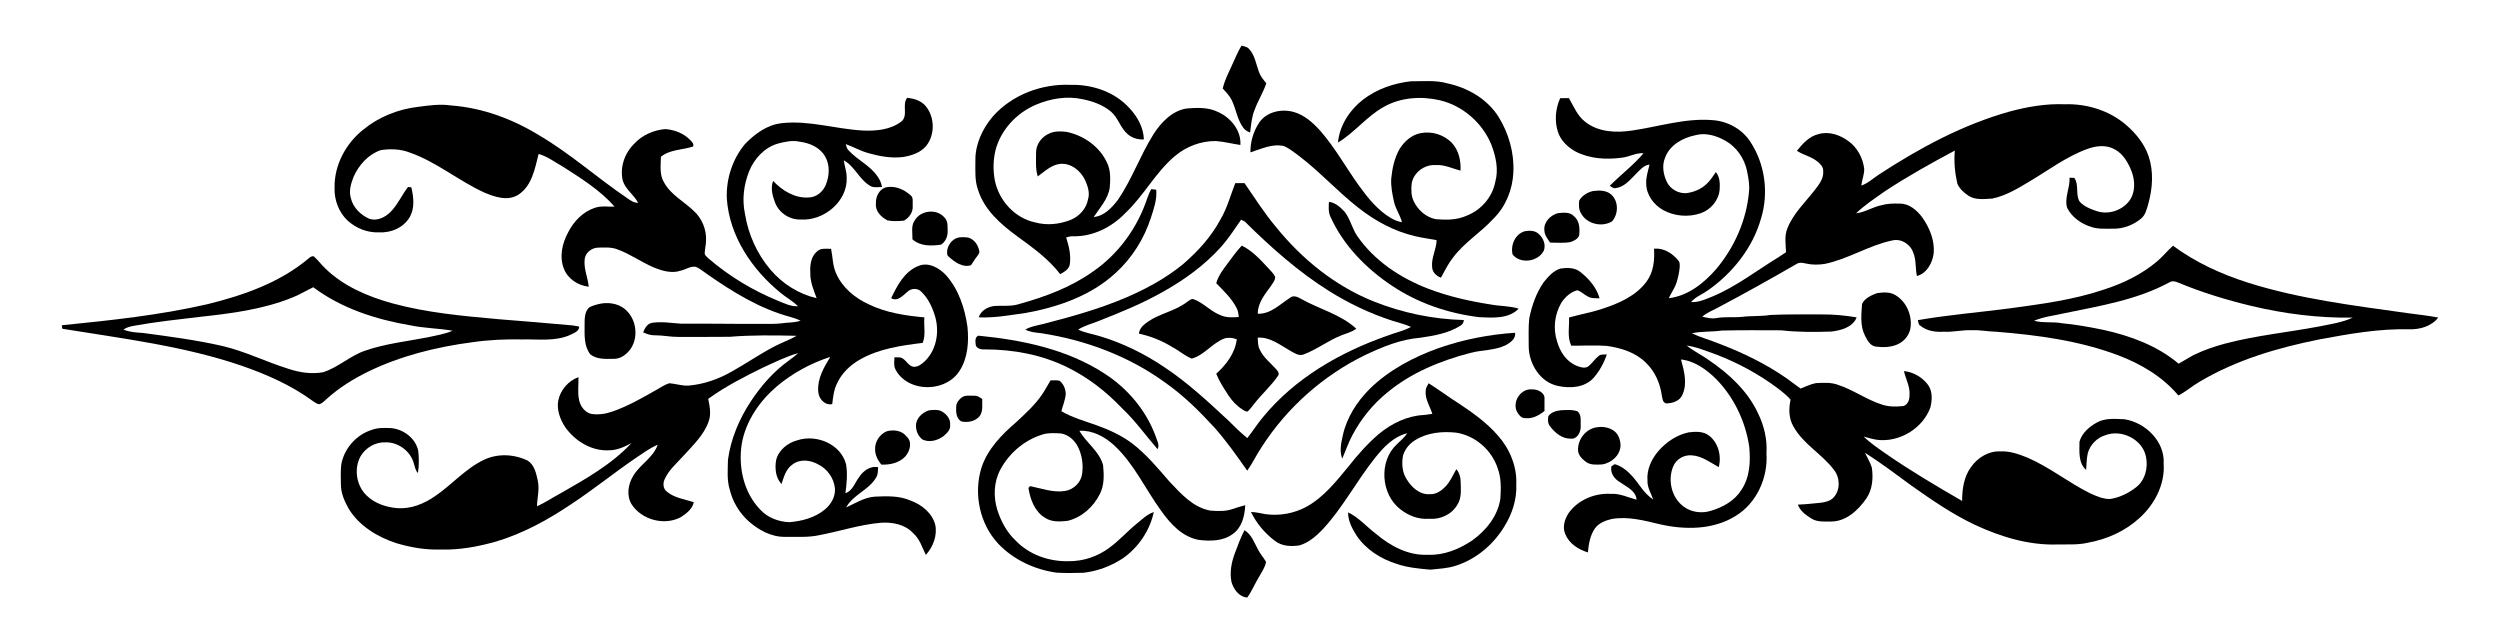 <?xml version="1.0" encoding="utf-8"?>
<!DOCTYPE svg PUBLIC "-//W3C//DTD SVG 1.1//EN" "http://www.w3.org/Graphics/SVG/1.1/DTD/svg11.dtd">
<svg version="1.1" id="Layer_1" xmlns="http://www.w3.org/2000/svg" xmlns:xlink="http://www.w3.org/1999/xlink" x="0px" y="0px"
	 viewBox="-41.732 470 2615.732 672.928" enable-background="new -41.732 470 2615.732 672.928" xml:space="preserve">
<g>
	<path d="M1247.477,537.765c3.185-6.721,5.911-13.671,9.77-20.027c2.793,0.81,6.032,1.12,7.989,3.576
		c6.113,6.586,7.233,15.884,10.256,23.994c1.606,4.507,4.723,8.218,7.719,11.862
		c-3.239,9.555-8.745,18.137-12.186,27.611c-3.225,7.571-3.671,15.857-4.791,23.9
		c-2.631-1.12-5.303-2.375-6.95-4.804c-6.626-8.65-7.679-19.973-12.496-29.527
		c-2.321-4.44-5.83-8.084-9.177-11.741C1239.61,553.851,1243.833,545.889,1247.477,537.765z"/>
	<path d="M1384.208,574.364c14.426-11.12,32.226-17.287,50.202-19.311c12.78,0.095,25.856-1.39,38.312,2.173
		c21.201,4.548,41.605,16.302,53.386,34.898c10.755,17.26,16.572,37.773,15.587,58.15
		c-0.823,17.975-7.895,35.789-20.823,48.487c-13.144,14.386-30.242,24.736-42.077,40.391
		c-5.209,6.532-8.853,14.089-12.874,21.363c-4.899-1.619-9.109-5.897-9.244-11.268
		c-0.972-9.689,4.575-18.421,4.683-28.002c-7.625-1.484-15.344-2.375-22.874-4.224
		c-21.619-5.061-41.51-15.924-58.878-29.581c-21.403-16.68-39.675-36.963-61.186-53.521
		c-5.303-3.967-10.499-8.245-16.558-11.012c-12.294-2.982-23.859,2.942-35.276,6.491
		c-0.175-11.052,3.185-22.213,9.352-31.389c7.854-11.255,23.4-14.399,36.059-10.823
		c11.309,3.198,20.256,11.417,27.921,19.959c15.29,17.57,26.585,38.069,40.107,56.935
		c9.393,13.009,19.743,25.991,33.791,34.223c3.455,2.146,7.355,3.36,11.309,4.251
		c-1.835-7.544-6.747-13.927-8.353-21.552c-1.714-7.908-3.387-15.978-2.874-24.116
		c1.066-10.715,3.333-21.565,8.745-31.012c4.885-7.881,12.456-14.669,21.767-16.518
		c12.038-2.456,25.276,1.646,33.535,10.823c6.788,7.679,8.974,18.38,8.461,28.393
		c-8.677-2.281-17.058-6.599-26.288-5.83c-11.66-0.769-23.211,8.056-24.912,19.73
		c-0.513,6.073-0.513,12.51,2.24,18.124c4.318,9.177,12.888,16.747,22.995,18.718
		c10.918,0.999,22.361,0.972,32.523-3.698c14.939-5.789,26.693-19.325,29.756-35.141
		c3.671-12.901,0.675-26.518-3.914-38.771c-9.325-22.982-29.864-41.079-54.061-46.787
		c-19.433-4.507-40.93-3.05-58.528,6.856c-17.921,9.919-30.607,26.895-48.056,37.408
		C1359.796,601.381,1370.309,585.227,1384.208,574.364z"/>
	<path d="M996.983,591.934c20.067-22.793,51.267-34.453,81.334-33.157c22.577-0.58,46.274,7.247,61.645,24.331
		c8.367,8.826,14.79,20.391,15.141,32.766c-6.046,0.364-12.146-1.417-16.801-5.344
		c-7.841-6.518-10.027-17.462-17.894-23.967c-8.461-6.963-19.122-10.742-29.77-12.807
		c-16.207-3.563-33.265-0.621-48.393,5.776c-20.391,8.65-37.125,26.518-42.536,48.218
		c-2.429,10.405-2.497,21.39-0.378,31.862c4.453,20.607,20.971,38.636,41.861,43.063
		c12.321,3.428,25.613,2.078,37.395-2.645c8.934-3.711,16.315-11.673,18.029-21.376
		c2.146-6.694-0.189-13.738-2.888-19.905c-4.548-9.919-14.763-18.353-26.153-17.274
		c-9.366,0.985-16.262,7.881-23.535,13.117c-2.497-8.002-1.741-16.464-1.741-24.709
		c-0.189-8.664,5.749-16.666,13.536-20.081c5.614-2.793,12.105-2.524,18.178-1.849
		c18.07,3.671,34.925,15.452,42.631,32.483c3.846,8.016,3.441,17.193,2.74,25.829
		c-1.727,12.037-10.391,21.039-16.788,30.809c11.174-1.093,19.217-9.919,25.587-18.326
		c14.575-21.471,23.144-46.315,36.936-68.244c8.03-12.496,19.392-24.574,34.749-27.017
		c10.958-0.823,22.604-1.39,32.739,3.644c13.306,5.87,24.547,19.433,23.454,34.561
		c-8.583-1.282-17.004-3.468-25.681-4.13c-15.762-0.148-31.295,5.83-43.238,16.073
		c-20.054,17.085-32.253,41.254-51.389,59.216c-14.143,14.818-34.115,24.925-54.884,24.331
		c-2.456-0.068-4.791,0.634-7.125,1.188c2.996,9.284,5.371,19.068,3.738,28.866
		c-1.309,4.777-5.816,7.49-9.973,9.541c-12.361-16.059-28.933-27.908-45.168-39.702
		c-16.963-12.429-34.007-27.287-40.62-47.961c-3.738-9.932-2.874-20.674-2.915-31.066
		C978.522,621.043,986.146,604.714,996.983,591.934z"/>
	<path d="M907.336,572.393c7.328,0.594,14.939,2.996,19.743,8.893c9.231,11.565,9.554,29.325,0.499,41.092
		c-6.046,7.463-15.708,10.54-24.858,11.943c-12.105,1.431-24.305-0.81-35.924-4.116
		c-8.218-2.281-15.668-6.518-23.643-9.447c0.742,2.254,1.093,4.818,2.955,6.518
		c9.258,10.243,22.874,15.938,30.553,27.705c2.308,3.158,3.765,6.829,4.413,10.675
		c-3.495,0.067-7.058,0.567-10.486-0.229c-12.685-5.951-17.328-21.052-29.46-27.678
		c0.715,5.992,3.077,11.727,2.996,17.827c1.282,25.006-23.886,45.694-47.948,44.088
		c-11.525,0.499-22.739-6.829-26.922-17.57c-2.712-7.139-5.02-15.384-2.078-22.806
		c9.514,10.162,22.807,18.299,37.179,17.341c8.03-0.148,15.168-6.046,17.975-13.4
		c3.779-9.217,4.467-20.472-0.648-29.311c-5.277-9.608-16.248-14.345-26.693-15.654
		c-7.584-1.714-15.357,0-22.712,1.943c-14.116,4.021-24.993,15.87-30.296,29.244
		c-5.465,13.832-7.422,29.244-4.332,43.872c3.374,21.592,12.604,42.28,26.815,58.906
		c12.442,14.683,29.473,25.411,48.258,29.783c-3.158-8.556-6.896-17.206-6.626-26.518
		c-0.486-7.908,0.54-16.896,6.936-22.361c3.914-3.941,9.797-2.686,14.777-2.793
		c1.808,8.434,1.565,17.355,5.128,25.357c6.356,14.898,19.514,25.924,34.007,32.577
		c18.205,8.934,38.515,11.97,58.501,13.792c-0.837,8.866,1.633,18.205-1.768,26.693
		c-22.429,2.712-45.559,6.005-65.505,17.328c-10.27,5.789-19.244,14.345-24.169,25.182
		c-3.36,6.694-4.116,14.251-4.98,21.578c-8.137,1.592-14.426-6.046-14.669-13.589
		c-0.972-13.185,6.059-24.979,12.591-35.843c-20.472,6.64-39.729,17.139-56.18,31.052
		c-17.962,15.438-32.24,36.207-36.396,59.837c-3.846,24.156,1.957,50.917,19.271,68.851
		c7.746,8.488,19.096,12.726,30.404,13.198c13.239-1.079,26.855-4.642,37.26-13.279
		c6.464-5.357,11.241-13.481,10.526-22.091c-0.999-10.54-7.773-20.202-17.22-24.952
		c-8.232-4.737-19.352-6.208-27.246,0.013c-6.856,4.642-8.893,13.036-11.43,20.378
		c-6.167-6.572-7.044-16.275-5.681-24.79c2.537-10.688,12.037-18.313,22.348-21.012
		c19.892-6.518,45.478,3.954,50.903,25.195c1.673,9.986,0.661,20.242-0.715,30.215
		c7.692-2.578,9.905-11.079,14.413-16.936c4.291-6.518,11.579-11.889,19.77-10.31
		c-0.162,3.792,0.081,7.895-2.227,11.16c-7.706,12.942-23.927,17.625-31.187,30.998
		c9.595-4.399,18.812-10.378,29.608-11.295c12.712-0.567,25.964-1.174,37.894,4.103
		c11.606,4.251,22.523,12.996,25.775,25.384c2.267,11.282-2.281,23.09-9.865,31.457
		c-3.9-7.827-6.37-16.747-13.212-22.685c-8.461-9.325-21.862-11.795-33.899-10.958
		c-21.713,1.876-42.509,8.799-63.818,12.861c-11.835,2.726-24.048,1.714-36.072,1.876
		c-14.44,0.364-27.867-7.018-38.407-16.343c-9.824-8.826-16.882-20.661-19.892-33.522
		c-2.955-9.959-1.916-20.472-1.741-30.701c2.928-22.037,11.889-42.955,24.062-61.429
		c10.648-16.032,23.535-30.849,39.217-42.131c3.495-2.605,6.99-5.196,10.256-8.084
		c-13.023,3.576-25.074,9.811-37.341,15.317c-19.568,9.662-39.136,19.662-56.841,32.496
		c1.484,7.679,3.266,15.803,0.526,23.454c-5.007,14.453-16.477,25.101-26.477,36.18
		c-6.99,7.8-15.438,14.79-19.689,24.615c-1.889,3.994-1.66,9.298,1.822,12.388
		c7.962,7.058,18.96,8.299,28.717,11.471c-1.377,7.112-7.679,11.835-13.373,15.587
		c-17.314,9.419-41.457,2.942-51.929-13.724c-5.277-9.082-3.387-20.931,2.024-29.527
		c7.071-11.93,20.971-18.907,25.506-32.455c-8.448,3.63-15.857,9.177-23.481,14.251
		c-22.604,15.506-43.953,32.779-66.854,47.853c-24.318,16.383-50.35,30.715-78.554,39.149
		c-18.771,5.304-38.245,9.042-57.826,8.394c-16.019,0.58-32.051-2.159-47.327-6.829
		c-19.365-6.437-38.029-17.746-49.014-35.384c-4.494-7.894-8.448-16.612-8.407-25.87
		c-0.162-6.747-0.324-13.522,0.283-20.256c2.726-16.923,15.614-31.713,31.983-36.801
		c6.343-2.456,13.266-2.132,19.932-1.903c13.198,1.039,26.032,10.594,28.744,23.927
		c0.85,7.638,0.837,15.452-0.351,23.063c-2.807-2.753-3.131-6.747-4.345-10.27
		c-3.576-12.712-16.329-22.145-29.541-21.794c-10.634-0.499-20.944,5.641-26.221,14.75
		c-7.085,13.077-4.264,30.62,6.451,40.903c8.475,8.272,20.35,12.226,31.956,13.185
		c14.224,1.107,28.029-4.494,39.527-12.483c17.638-11.889,31.74-28.798,51.173-38.042
		c14.332-6.896,31.673-6.1,45.843,0.823c6.923,4.332,8.866,13.063,10.472,20.512
		c2.132,9.069-0.486,18.191-0.756,27.287c8.434-3.792,16.113-9.028,24.25-13.373
		c26.437-15.101,53.656-30.31,74.627-52.792c-7.328,3.967-15.29,7.665-23.805,7.544
		c-18.083,0.904-35.127-9.649-45.411-24.035c-5.385-8.124-9.123-18.056-7.409-27.908
		c2.213-11.066,10.513-20.782,21.147-24.574c0.283,8.097-1.12,16.356,0.769,24.331
		c1.417,6.316,5.911,12.307,12.348,14.062c7.503,1.255,15.222,0.108,22.361-2.402
		c16.235-5.614,31.214-14.237,46.099-22.698c4.399-2.402,8.556-5.425,13.387-6.936
		c6.842,0.445,13.481,2.969,20.418,2.443c15.978-1.349,31.457-6.855,45.303-14.831
		c14.939-8.313,29.001-18.124,44.169-26.018c7.665-4.089,15.938-6.896,23.481-11.228
		c-23.387-0.54-46.868-0.864-70.201,1.053c-17.881,0.243-35.775,0.054-53.67,0.108
		c-8.137,0.121-16.14-1.754-24.277-1.673c-4.372,0.095-8.569-1.242-12.469-3.117
		c1.754-4.305,4.143-9.001,9.204-9.946c10.054-1.552,20.202,0.243,30.242,0.877
		c27.462-0.189,54.898,0.364,82.36,0.229c7.598-0.095,15.222,0.351,22.793-0.553
		c6.707-1.066,13.643-0.486,20.121-2.807c-3.293-1.484-6.639-2.807-10.121-3.725
		c-32.212-8.542-60.957-26.288-88.014-45.235c-3.805-2.524-7.274-5.735-11.565-7.409
		c-5.614-0.823-10.526,2.874-15.816,4.075c-9.393,3.198-19.365,0.121-28.178-3.414
		c-13.009-5.614-24.642-14.062-37.988-18.907c-6.37-2.483-13.333-1.957-20.013-1.808
		c-6.936,0.027-14.008,5.627-14.278,12.807c-0.918,9.635,3.441,18.623,4.305,28.097
		c-10.985-1.255-21.673-8.002-25.856-18.502c-5.155-12.577-1.957-26.977,4.372-38.501
		c5.762-11.403,15.398-21.363,27.678-25.492c6.721-2.429,13.927-1.039,20.877-1.309
		c-15.276-17.301-35.127-29.675-54.398-42.023c-8.245-4.561-15.897-10.567-25.101-13.09
		c-3.9,15.155-6.774,32.887-20.755,42.347c-11.039,7.395-24.669,2.82-35.802-1.849
		c-27.017-12.226-50.093-32.118-78.271-41.969c-9.622-3.738-20.297-4.089-30.391-2.524
		c-12.996,4.44-22.915,15.56-28.366,27.894c-2.807,7.085-5.182,15.06-2.807,22.618
		c2.416,9.716,10.27,17.368,19.244,21.322c8.03,2.753,16.437-1.498,22.118-7.085
		c7.598-7.652,11.862-17.759,18.394-26.221c1.147,0.135,2.308,0.27,3.468,0.405
		c2.308,9.973,3.725,21.147-1.349,30.526c-6.248,11.417-19.716,17.328-32.401,16.531
		c-12.118,0.634-24.075-4.237-32.995-12.307c-9.258-8.785-14.048-21.673-13.589-34.345
		c-0.432-23.616,11.768-46.409,30.121-60.876c16.342-13.347,36.706-21.457,57.624-23.792
		c11.363-1.552,22.928-3.104,34.385-1.403c32.766,2.456,64.331,14.224,92.198,31.376
		c32.617,19.19,60.849,44.682,92.157,65.788c3.306,2.362,6.856,4.764,11.106,4.656
		c-4.332-8.421-13.117-13.819-16.019-23.063c-3.333-13.9,1.889-28.906,12.024-38.758
		c8.299-9.109,20.337-14.291,32.496-15.303c9.473,0.715,19.082,4.332,25.789,11.255
		c1.822,1.943,4.521,4.021,3.212,7.017c-11.174,3.657-24.075,2.942-33.63,10.688
		c-0.148,8.907-1.7,18.677,3.198,26.693c7.044,13.117,20.85,20,31.214,29.999
		c8.542,7.814,13.4,19.5,12.78,31.066c0.041,4.224-1.147,8.313-1.363,12.496
		c-0.418,2.712,2.227,4.318,3.833,6.046c21.727,18.771,46.693,33.724,73.251,44.587
		c6.559,2.591,13.131,6.019,20.418,5.452c-5.385-5.425-12.2-9.028-18.043-13.873
		c-29.999-24.413-53.845-59.648-56.355-99.094c-0.742-20.175,5.884-40.714,18.731-56.328
		c10.337-10.877,23.427-20.526,38.758-22.172c28.596-3.212,56.436,6.14,84.789,7.679
		c13.805,0.648,28.744-0.715,40.148-9.258C908.982,591.205,901.722,579.802,907.336,572.393z"/>
	<path d="M1590.655,572.744c3.036-0.013,6.073-0.054,9.123-0.108c5.142,8.637,8.826,18.637,17.166,24.858
		c13.549,10.783,32.051,11.579,48.501,9.15c28.218-4.035,56.058-13.373,84.897-10.931
		c15.681,1.12,30.93,9.487,39.446,22.847c15.276,23.265,19.217,53.454,11.052,79.985
		c-8.718,30.877-29.864,57.34-55.977,75.518c-5.695,4.062-12.618,6.464-17.193,11.957
		c7.989,0.54,15.33-3.036,22.564-5.897c24.966-10.513,46.436-27.341,69.432-41.362
		c2.47-1.552,4.872-3.239,7.314-4.858c-0.297-8.326-1.876-17.071,1.431-25.02
		c6.127-15.452,18.488-27.017,28.515-39.891c4.467-5.816,9.757-12.267,8.92-20.121
		c0.283-4.224-3.023-7.355-5.978-9.824c-6.329-5.263-14.723-6.774-21.497-11.255
		c5.911-7.422,12.766-15.047,22.361-17.409c10.931-3.32,22.699,0.715,31.565,7.301
		c9.258,6.626,14.979,17.436,16.464,28.623c0.324,6.127-2.402,11.862-3.05,17.894
		c6.923-2.335,12.267-7.503,18.272-11.444c42.469-27.773,87.772-52.253,136.853-66.031
		c18.839-5.074,38.272-8.407,57.84-7.625c23.036-0.729,46.625,6.518,64.196,21.673
		c10.148,8.812,19.055,19.635,23.414,32.523c5.479,16.019,4.237,33.508-0.162,49.621
		c-1.66,5.668-2.956,12.091-7.841,15.951c-8.219,6.788-18.92,10.742-29.608,10.418
		c-7.261-0.095-14.737,0.621-21.754-1.673c-10.648-3.104-20.621-10.027-25.775-20.027
		c-3.185-10.661,3.077-20.944,2.483-31.632c1.242,0.027,3.725,0.108,4.979,0.135
		c5.209,7.422,0.958,17.193,5.52,24.804c4.575,5.101,11.241,7.787,17.638,9.892
		c11.795,4.183,26.059-0.203,33.819-9.946c7.206-8.92,6.774-21.7,2.834-31.916
		c-3.563-8.799-8.664-17.867-17.314-22.523c-8.799-5.128-19.541-3.994-28.731-0.58
		c-22.186,7.976-41.065,22.51-61.213,34.372c-12.011,7.287-24.453,14.656-38.339,17.584
		c-8.38,0.405-17.8,1.903-25.168-3.131c-4.683-3.144-9.15-7.166-11.417-12.415
		c-2.578-11.363-3.711-23.063-2.658-34.696c-24.844,13.293-49.5,27.017-73.049,42.523
		c-10.337,7.368-21.106,14.291-30.256,23.144c9.433-1.134,17.53-6.707,26.801-8.542
		c6.167-1.741,12.604-1.781,18.96-1.606c10.067-0.121,18.313,7.26,23.873,14.979
		c7.395,10.661,12.685,23.63,11.592,36.801c-1.201,10.135-7.125,21.133-17.57,23.994
		c-1.835-8.137-0.513-16.828-3.914-24.669c-2.901-8.718-12.645-14.75-21.74-12.591
		c-24.628,5.074-46.153,19.541-70.808,24.574c-6.464,1.012-13.144,1.08-19.527-0.391
		c-3.266-0.675-6.923-1.552-9.919,0.445c-27.543,15.897-55.303,31.43-83.426,46.247
		c-5.196,2.793-10.877,4.899-15.249,8.974c4.845,0.958,9.784,2.375,14.777,1.403
		c9.001-1.646,18.191-0.364,27.26-1.309c9.716-1.214,19.568-0.351,29.27-1.97
		c18.097-0.85,36.234-0.499,54.344-0.553c12.024-0.067,24.035,1.066,35.883,3.104
		c-4.184,10.513-16.585,13.657-26.733,14.858c-17.436,0.526-34.966,0.661-52.307-1.336
		c-20.715-0.027-41.443-0.297-62.144,0.27c-10.391,1.525-20.998,0.553-31.295,2.874
		c9.487,4.467,19.662,7.152,29.338,11.133c24.426,9.379,48.177,20.863,69.675,35.843
		c4.939,3.563,9.77,7.301,14.777,10.809c5.331-1.997,10.486-4.723,16.167-5.681
		c7.463-0.378,15.249-0.931,22.442,1.619c16.343,5.169,30.35,15.789,46.72,20.89
		c7.072,2.402,14.723,2.213,22.091,1.498c4.723-1.255,6.707-6.707,6.545-11.174
		c0.85-8.947-3.887-16.923-5.803-25.398c9.393,0.864,18.272,5.884,24.224,13.158
		c5.816,6.747,5.493,16.558,3.468,24.709c-7.949,22.253-32.644,37.017-56.004,33.994
		c-4.696-0.742-9.23-2.105-13.792-3.347c7.071,6.95,15.384,12.415,23.454,18.11
		c25.64,17.746,52.523,33.643,79.526,49.23c-0.054-12.388,1.862-25.479,9.446-35.667
		c6.882-9.743,18.34-16.774,30.539-16.167c10-0.58,19.595,2.996,28.744,6.667
		c23.063,10.054,42.806,26.113,65.302,37.233c6.504,2.915,13.346,5.992,20.62,5.911
		c9.744-1.39,18.907-5.857,26.707-11.781c9.973-7.179,13.508-20.917,10.985-32.523
		c-3.657-18.124-25.425-28.906-42.361-22.51c-8.92,2.686-16.275,10.148-18.582,19.203
		c-1.161,5.654-1.228,11.444-1.687,17.179c-8.38-7.328-6.936-19.514-6.936-29.5
		c2.402-8.893,10.067-15.546,17.881-19.905c8.745-5.128,19.244-3.981,28.947-3.63
		c22.064,3.293,42.658,23.198,41.254,46.504c1.471,21.592-9.419,42.469-25.141,56.719
		c-15.006,13.859-34.372,22.483-54.385,26.032c-10.04,2.321-20.391,1.633-30.593,1.754
		c-30.431,1.255-60.35-7.895-87.677-20.661c-23.454-11.12-44.911-25.897-66.045-40.863
		c-16.019-11.781-31.942-23.724-48.703-34.453c2.456,5.196,5.533,10.162,7.233,15.695
		c1.552,10.985,0.648,22.712-5.749,32.132c-8.583,12.51-21.686,24.642-37.853,24.183
		c-6.532-0.027-13.603,0.594-19.392-3.009c-5.87-3.603-12.051-7.962-14.48-14.696
		c8.057-0.243,16.046-1.214,24.075-1.957c4.952-0.607,10.229-1.889,13.643-5.83
		c6.896-7.827,6.518-20.485,0.135-28.501c-12.456-16.666-32.172-26.936-42.415-45.411
		c-4.993-8.461-5.114-18.758-2.996-28.097c-6.059-6.923-13.724-12.118-21.147-17.449
		c-20.094-13.913-42.158-24.912-65.248-32.901c-7.301-2.604-14.655-5.29-22.361-6.329
		c7.247,5.924,15.816,9.919,23.4,15.384c21.039,14.318,40.633,32.388,51.429,55.856
		c6.262,12.901,9.649,27.246,8.677,41.632c1.754,25.492-10.324,52.347-32.577,65.653
		c-23.495,14.548-53.089,14.48-79.243,8.448c-16.302-3.941-33.117-8.354-49.972-5.479
		c-6.505,1.512-13.265,4.103-17.462,9.568c-5.304,7.368-6.707,16.626-7.584,25.438
		c-9.797-3.023-19.595-9.163-23.589-19.014c-3.333-7.328-0.742-15.87,3.509-22.24
		c9.865-13.832,27.435-21.012,44.169-20.027c9.419-0.594,17.962,3.846,26.855,6.113
		c-0.634-9.312-10.378-13.333-17.017-18.11c-6.019-3.387-10.836-9.608-9.311-16.869
		c0.877-0.553,2.631-1.66,3.509-2.213c12.118,3.603,19.973,14.035,27.084,23.778
		c3.576,5.155,7.976,9.703,13.131,13.293c-2.24-6.559-6.316-12.753-5.992-19.932
		c-0.958-11.457,4.197-22.564,11.592-31.052c8.245-9.366,19.23-16.788,31.565-19.365
		c6.977-0.796,14.858-1.269,20.863,3.117c10.067,7.328,13.657,21.552,10.526,33.279
		c-8.88-4.926-17.463-11.579-27.962-12.321c-8.138-0.85-16.545,3.886-19.635,11.525
		c-6.1,14.44-1.727,33.103,11.268,42.347c8.124,5.924,19.055,7.098,28.502,4.035
		c12.483-3.711,24.709-10.607,31.686-21.97c8.812-13.212,9.541-29.81,8.043-45.141
		c-3.927-26.315-15.951-51.578-34.601-70.633c-10.027-9.878-22.415-18.92-36.774-20.485
		c3.198,11.889,6.95,25.209,1.444,37.003c-2.712,6.397-10.013,8.718-16.396,9.001
		c-4.21-0.27-4.48-5.155-5.115-8.313c-1.754-12.739-7.166-25.263-16.585-34.196
		c-10.796-10.904-26.14-15.587-40.957-17.692c-12.361-0.904-24.763-0.121-37.138-0.216
		c-4.548-9.136-1.93-19.689-2.389-29.473c11.552-3.333,23.454-5.29,34.858-9.163
		c17.287-5.627,35.127-13.387,46.247-28.447c7.314-9.865,8.583-22.537,7.786-34.426
		c10.162-0.972,19.541,4.926,25.64,12.645c1.7,1.943,1.255,4.642,1.228,7.017
		c-0.486,5.357-1.646,10.661-3.266,15.789c-1.889,5.857-5.6,10.836-8.137,16.396
		c20.134-2.429,36.99-15.857,49.837-30.796c19.055-22.712,31.565-51.187,34.115-80.808
		c0.796-7.287-0.715-14.588-2.105-21.7c-2.767-13.05-10.985-25.033-22.726-31.551
		c-9.325-5.209-20.431-8.664-31.066-5.762c-13.252,2.672-27.017,10.162-31.889,23.495
		c-3.536,8.299-1.876,17.8,1.943,25.681c3.752,7.463,12.173,12.118,20.472,11.471
		c7.706-1.026,15.276-4.116,20.917-9.568c3.927-3.563,6.747-8.084,9.743-12.415
		c4.305,5.007,4.359,12.105,3.981,18.367c-0.999,11.309-9.379,21.16-20.026,24.723
		c-12.618,4.305-27.058,3.104-38.798-3.212c-10.027-5.519-17.935-15.992-17.989-27.773
		c-0.432-6.869,2.024-13.387,3.428-20c-6.532,0.769-10.566,6.302-14.912,10.567
		c-5.816,5.884-11.781,12.982-20.512,14.075c-2.429,0.594-4.278-1.282-6.113-2.47
		c11.538-11.592,24.709-21.524,35.33-34.034c-7.949-0.58-15.033,3.833-22.779,4.669
		c-16.207,2.173-33.495,1.214-48.258-6.383c-8.34-4.534-15.83-11.687-18.663-20.971
		C1584.595,596.28,1585.783,583.581,1590.655,572.744z"/>
	<path d="M1250.729,661.595c3.225,0.013,6.464,0.054,9.703,0.054c10.742,15.546,20.836,31.592,33.063,46.045
		c27.219,33.643,62.023,61.794,102.441,77.853c29.837,11.849,61.834,18.475,93.925,19.298
		c-0.095,2.753-1.646,5.007-4.048,6.235c-12.577,7.76-27.503,10.283-41.902,12.335
		c-20.229,1.66-39.23,9.501-57.367,18.097c-43.98,21.416-81.834,55.114-108.243,96.26
		c-5.439,8.003-9.433,16.882-15.101,24.723c-10.701-15.452-21.632-30.769-34.061-44.911
		c-15.911-17.355-32.766-34.034-52.131-47.556c-38.191-27.678-83.588-44.48-130.065-51.51
		c-5.439-0.499-10.985-1.107-15.897-3.657c5.762-3.482,12.537-4.291,18.947-5.951
		c29.095-7.449,58.123-15.614,85.828-27.327c21.417-9.217,42.212-20.35,60.282-35.208
		c15.438-13.36,29.5-28.663,39.136-46.814C1242.268,687.708,1245.736,674.308,1250.729,661.595 M1256.843,699.854
		c-6.896,9.932-13.454,20.121-21.592,29.109c-16.828,18.596-37.381,33.522-59.175,45.775
		c-22.078,12.699-45.761,22.253-69.405,31.565c-6.882,2.591-14.048,4.602-20.323,8.556
		c7.301,3.522,15.411,4.575,23.076,7.017c23.94,7.233,46.625,18.407,67.3,32.428
		c24.25,16.046,45.545,35.991,66.8,55.707c6.37,6.356,12.78,12.699,19.784,18.367
		c5.627-7.058,10.405-14.75,16.207-21.673c33.427-40.876,80.66-68.042,129.943-85.329
		c8.313-3.293,17.274-4.939,25.154-9.298c-6.289-2.888-13.076-4.372-19.622-6.518
		c-23.198-7.49-45.357-18.07-66.017-30.985c-32.294-20.229-60.93-45.721-87.947-72.428
		C1259.798,701.095,1258.219,700.596,1256.843,699.854z"/>
	<path d="M885.46,665.941c9.366-1.862,18.758,2.213,25.613,8.448c3.266,2.578,1.808,7.355,2.146,10.971
		c0.553,6.478-3.63,12.456-9.123,15.465c-5.708,0.634-11.619,0.864-17.274-0.216
		c-6.639-3.387-13.158-9.946-12.051-18.029C874.354,675.644,878.389,667.763,885.46,665.941z"/>
	<path d="M1162.769,667.87c1.309,0.162,3.941,0.486,5.263,0.634c0.945,10.027-2.47,19.689-5.479,29.068
		c-7.098,22.078-19.784,42.415-36.99,58.002c-25.991,24.008-60.647,35.91-94.91,42.037
		c-16.032,2.078-32.078,5.236-48.326,4.413c2.227-7.004,9.352-11.093,16.329-11.889
		c8.407-0.634,17.058,0.688,25.263-1.822c27.273-7.557,54.358-17.53,77.623-33.994
		c26.909-18.421,47.017-46.153,57.138-77.056C1159.746,674.011,1161.217,670.92,1162.769,667.87z"/>
	<path d="M1625.08,669.881c6.545-0.918,14.062-0.904,19.23,3.873c7.652,7.152,7.341,20.134,0.675,27.854
		c-10.62,6.478-26.504,2.793-32.469-8.367c-2.51-3.967-2.443-8.88-1.97-13.387
		C1613.569,674.618,1619.224,671.15,1625.08,669.881z"/>
	<path d="M1348.703,681.217c6.667,0.702,11.93,5.56,16.342,10.243c6.073,7.679,7.908,17.719,13.454,25.735
		c17.948,25.748,45.073,43.791,74.115,54.871c21.066,8.124,43.211,13.036,65.478,16.531
		c9.649,1.808,19.676,1.403,29.136,4.359c-10.62,10.931-27.165,9.473-41.079,8.934
		c-32.482-3.941-64.317-14.71-91.577-32.995c-26.882-17.908-50.525-41.969-64.034-71.618
		C1347.934,692.31,1348.46,686.602,1348.703,681.217z"/>
	<path d="M915.244,700.731c6.073-10.648,22.699-12.726,30.93-3.441c4.251,3.833,3.495,9.946,3.576,15.101
		c0.121,5.223-2.416,10.715-6.842,13.562c-10.162,1.538-21.781,1.795-29.945-5.519
		C913.112,713.875,911.263,706.534,915.244,700.731z"/>
	<path d="M1574.15,710.893c-0.999-8.556,6.545-15.911,14.318-17.908c5.762-0.58,12.78-1.363,16.977,3.576
		c4.926,4.237,5.749,11.039,5.29,17.139c0.634,5.317-4.98,8.097-9.217,9.527c-7.031,1.39-14.278,0.567-21.376,0.594
		C1577.511,719.88,1574.123,715.886,1574.15,710.893z"/>
	<path d="M1553.584,711.959c4.926-0.904,10.85-0.931,14.669,2.874c4.764,4.184,7.625,11.147,5.331,17.328
		c-5.803,11.687-24.345,14.494-32.685,4.13C1538.497,726.628,1543.557,714.779,1553.584,711.959z"/>
	<path d="M959.089,719.178c3.846-1.458,8.151-1.08,12.159-0.621c6.41,1.795,10.661,7.989,11.673,14.345
		c0.432,2.227-1.458,3.86-2.537,5.56c-2.294,2.847-3.981,6.113-6.181,9.015
		c-8.866,2.82-17.125-3.306-23.319-8.974c-2.281-1.606-1.646-4.683-1.471-7.044
		C950.398,726.142,954.001,721.23,959.089,719.178z"/>
	<path d="M1243.132,745.075c4.696-6.113,9.028-12.55,14.44-18.083c10.54,5.169,18.704,13.859,26.558,22.361
		c2.942,3.239,6.316,6.235,8.313,10.189c0.162,3.779-2.564,6.761-4.467,9.743
		c-6.235,8.664-13.819,17.705-13.697,28.987c13.589,0.445,23.373-10.135,34.007-16.882
		c3.441-2.739,7.732-0.675,11.039,1.188c19.109,10.809,41.456,16.14,57.974,31.295
		c-4.494,3.644-10.243,4.845-15.479,6.963c-13.913,5.452-25.843,14.939-39.864,20.135
		c-4.993,1.714-9.608-1.781-13.792-3.994c-10.567-6.019-21.079-14.575-33.953-13.697
		c0.189,4.345,0.108,8.92,2.294,12.834c3.819,8.043,11.025,13.562,16.882,20.027
		c1.633,1.943,4.116,4.75,1.916,7.247c-7.26,10.513-16.936,19.055-24.777,29.109
		c-2.213,2.659-4.156,5.587-6.707,7.949c-2.254,0.594-4.102-1.174-5.884-2.2
		c-5.911-3.765-10.715-8.988-14.534-14.831c-4.656-7.193-9.419-14.399-12.604-22.375
		c10.499-9.447,19.689-21.578,21.524-35.951c-4.089-1.768-8.785-2.254-13.05-0.904
		c-12.645,4.791-20.863,17.341-34.021,21.012c-7.193-2.74-12.996-8.151-19.797-11.687
		c-10.89-6.856-22.928-11.7-35.492-14.413c0.324-5.668,5.047-9.406,9.285-12.483
		c12.51-8.65,28.258-11.066,40.444-20.283c2.402-1.403,4.723-4.359,7.814-3.158
		c10.31,3.941,17.773,12.928,28.177,16.761c5.884,2.578,12.415,2.173,18.677,1.768
		c-0.31-3.32-0.715-6.734-2.362-9.703c-5.182-9.959-13.468-17.746-21.214-25.695
		C1232.983,758.274,1238.3,751.688,1243.132,745.075z"/>
	<path d="M2214.947,743.685c6.086-5.061,11.012-11.322,16.923-16.572c23.576,17.462,50.539,29.756,78.406,38.623
		c54.277,17.166,111.023,23.981,167.176,31.916c10.648,1.498,21.376,2.51,31.929,4.629
		c-7.044,9.204-19.19,12.51-30.323,12.267c-31.754-0.81-63.197,4.831-94.303,10.634
		c-43.522,8.691-86.894,21.484-125.261,44.318c-7.611,4.359-14.156,10.405-22.037,14.278
		c-16.464-19.622-39.081-32.968-62.792-41.983c-40.742-15.357-84.33-21.214-127.487-24.669
		c-8.583-0.148-17.031-1.997-25.627-1.619c-9.959-0.459-19.743,2.173-29.703,1.579
		c-8.448,0.499-17.449-0.661-24.183-6.194c-2.389-1.134-2.051-3.833-2.807-5.911
		c31.565-5.492,63.521-8.07,95.275-12.226c33.495-4.575,67.353-8.88,99.512-19.797
		C2179.59,766.546,2198.847,757.234,2214.947,743.685 M2228.185,765.372c-33.899,18.421-72.522,24.601-109.836,32.347
		c-10.675,2.483-21.754,3.563-31.889,7.894c9.649,2.618,19.743,0.729,29.527,2.618
		c14.588,1.363,29.028,4.008,43.386,6.977c28.123,6.221,56.126,16.531,78.392,35.316
		c5.344-2.874,10.391-6.289,15.789-9.096c10.499-5.142,21.619-8.88,32.887-11.943
		c32.253-8.515,65.559-11.741,98.27-17.894c11.876-2.483,24.116-4.048,35.208-9.271
		c-35.586,0.553-71.092-3.913-105.693-12.146c-26.275-6.248-52.185-14.237-77.138-24.588
		C2234.271,764.346,2230.952,763.617,2228.185,765.372z"/>
	<path d="M281.64,739.974c1.431-1.161,3.225-2.402,5.142-1.592c4.291,3.86,7.692,8.61,11.916,12.564
		c19.082,18.596,44.331,29.257,69.675,36.329c36.544,10.027,74.452,13.373,112.062,16.747
		c25.721,1.997,51.429,4.17,77.151,6.491c2.213,0.351,4.426,0.756,6.653,1.188c0.027,4.993-5.33,6.626-8.974,8.542
		c-15.87,7.287-33.684,4.507-50.552,4.912c-17.544-0.378-35.1,0.418-52.482,2.942
		c-37.53,4.953-74.83,14.21-108.986,30.823c-15.411,7.53-30.107,16.734-42.901,28.218
		c-2.389,2.024-4.548,4.507-7.49,5.722c-2.834,0.148-5.034-1.795-7.247-3.225
		c-22.496-16.504-48.285-27.881-74.519-36.976c-60.673-20.742-124.653-28.42-187.634-38.69
		c-0.135-0.904-0.418-2.726-0.567-3.644C73.966,805.182,125.22,799.811,175.34,788.273
		C213.234,778.948,251.479,765.574,281.64,739.974 M263.949,781.404c-30.742,12.402-63.926,16.612-96.651,20.135
		c-23.063,2.78-46.193,5.196-69.067,9.366c-3.792,0.688-7.611,1.66-10.809,3.927
		c6.532,2.753,13.697,3.077,20.674,3.563c27.84,3.765,55.761,7.382,83.17,13.67
		c23.832,5.668,45.856,16.761,69.202,23.954c11.484,3.792,23.886,5.627,35.87,3.441
		c15.803-5.007,28.124-17.139,43.791-22.51c21.214-7.382,43.683-9.743,65.626-14.008
		c8.758-1.957,17.746-3.333,26.059-6.869c-14.602-2.645-29.581-2.591-44.142-5.681
		c-36.086-6.1-72.077-17.719-101.658-39.864C278.618,774.09,271.614,778.448,263.949,781.404z"/>
	<path d="M919.373,748.206c10.351-4.291,21.39,2.038,28.474,9.447c13.454,15.006,19.973,34.938,22.698,54.601
		c1.484,15.33,0.405,31.794-7.921,45.195c-10.675,17.598-36.018,22.267-53.602,12.901
		c-6.329-3.468-11.93-8.812-14.615-15.614c-0.972-3.563-0.391-7.314-0.297-10.944
		c1.903,0.054,3.833,0.041,5.749,0.189c6.721,1.012,8.907,11.201,16.41,9.649c3.954-0.432,7.004-3.455,9.878-5.951
		c11.916-11.687,15.074-30.094,10.715-45.829c-2.793-9.77-7.193-19.487-14.615-26.626
		c-3.86-4.035-10.607-3.711-14.534,0.054c-4.683,3.886-10.364,10.648-17.044,6.694
		C897.053,768.692,904.772,753.78,919.373,748.206z"/>
	<path d="M1573.543,765.142c4.764-5.83,10.121-12.078,17.638-14.197c7.044-0.999,14.979-1.08,20.755,3.765
		c8.92,6.99,16.896,16.316,19.973,27.408c-4.237-0.175-8.826,0.391-12.537-2.038
		c-3.765-1.849-6.734-5.209-10.783-6.383c-7.085,1.795-12.901,7.247-16.828,13.266
		c-6.936,12.024-8.691,27.003-4.345,40.242c2.982,10.796,9.865,21.295,20.607,25.573
		c3.954,1.565,9.352,3.306,12.874-0.095c3.617-3.185,6.302-7.314,10.108-10.324
		c2.308-2.051,5.627-1.174,8.448-1.511c-2.982,8.988-7.679,17.517-13.954,24.642
		c-9.217,10.175-24.534,11.066-37.152,8.326c-18.663-3.833-30.472-23.211-30.607-41.376
		c0.067-9.797-0.499-19.649,0.58-29.392C1561.074,789.676,1565.608,776.37,1573.543,765.142z"/>
	<path d="M1921.997,776.735c6.383-0.891,13.616-1.592,19.365,2.024c11.228,6.572,17.328,20.242,16.019,33.022
		c-0.688,8.124-6.397,15.33-13.792,18.556c-7.085,3.09-15.074,3.306-22.618,2.321
		c-6.005-0.783-8.974-6.653-11.403-11.484c-5.209-10.189-3.806-22.078-3.063-33.063
		C1909.258,781.984,1916.059,779.015,1921.997,776.735z"/>
	<path d="M587.41,787.571c9.865-1.633,20.985,0.891,27.665,8.731c10.675,11.646,11.12,32.185-0.796,43.13
		c-3.644,3.509-8.488,6.059-13.643,6.005c-8.299,0.108-17.773,0.823-24.669-4.615
		c-6.37-8.043-6.154-18.947-6.046-28.677c0.121-6.936-0.702-15.168,4.723-20.458
		C578.598,789.541,583.038,788.462,587.41,787.571z"/>
	<path d="M1463.721,834.129c25.695-8.947,52.657-14.197,79.796-15.964c0.837,6.181-4.723,10.148-9.46,12.807
		c-11.754,5.924-25.357,4.966-37.813,8.394c-31.012,8.124-61.578,20.607-86.408,41.268
		c-14.952,12.078-27.287,27.341-36.342,44.264c-4.359,8.002-7.22,16.666-10.85,24.979
		c-3.104-8.016-1.093-16.734,0.715-24.804c4.13-18.488,14.777-34.858,27.989-48.177
		C1411.617,857.084,1437.19,843.575,1463.721,834.129z"/>
	<path d="M981.95,821.201c45.721,4.453,92.589,14.102,131.698,39.473c24.116,15.438,43.575,38.366,53.602,65.289
		c1.282,4.521,4.656,9.325,2.186,14.021c-12.402-14.264-23.346-29.864-37.192-42.833
		c-16.518-17.436-35.802-32.428-57.435-42.955c-26.545-13.077-56.247-18.61-85.68-18.61
		c-3.603,0.189-8.002-0.297-9.824-3.913C978.886,828.15,977.793,822.874,981.95,821.201z"/>
	<path d="M1057.441,867.988c3.077,0.013,6.208-0.297,9.271,0.324c4.359,3.158,6.491,8.745,6.653,13.981
		c-0.553,6.194-3.05,11.997-4.575,17.975c11.457,6.68,24.331,10.229,36.747,14.655
		c13.185,4.669,26.059,10.634,37.314,19.015c14.912,11.457,26.936,26.032,39.217,40.134
		c11.93,12.564,24.493,26.895,42.428,30.134c7.76,0.607,15.87,1.026,23.36-1.592
		c4.399-1.458,8.785-2.955,13.306-4.021c-0.499,11.12-3.536,23.643-13.266,30.283
		c-10.148,7.422-23.468,7.476-35.424,6.019c-17.166-3.144-29.635-16.815-39.27-30.404
		c-16.68-22.847-28.461-49.54-49.594-68.905c-9.716-8.853-22.523-15.6-35.978-14.845
		c7.206,12.712,20.904,21.322,24.79,35.964c0.985,10.081,1.39,20.917-3.414,30.188
		c-6.626,13.468-18.987,24.574-33.764,28.083c-7.881,0.823-16.666,1.458-23.549-3.225
		c-10.877-6.478-15.546-19.325-17.368-31.214c0.418-0.486,1.255-1.444,1.66-1.93
		c12.092,2.429,24.277,7.139,36.801,5.061c8.812-1.444,16.491-8.826,17.665-17.773
		c1.403-9.514,0.013-19.608-4.291-28.245c-3.387-6.95-9.797-12.672-17.517-14.102
		c-5.614-0.418-11.349-0.634-16.909,0.31c-19.878,5.169-37.071,19.311-46.72,37.341
		c-7.031,12.955-7.544,28.65-3.185,42.563c3.819,11.835,9.892,23.211,19.055,31.781
		c14.17,14.885,35.114,22.145,55.451,21.646c15.303,0.148,30.512-4.912,42.712-14.143
		c10.351-7.49,18.771-17.206,28.69-25.209c5.573-4.453,10.742-9.865,17.746-12.037
		c-4.251,19.433-16.153,37.138-32.523,48.461c-12.307,8.111-26.531,13.4-41.2,15.033
		c-9.379,0.27-18.785,0.432-28.151-0.135c-22.834-3.212-44.979-13.481-60.93-30.323
		c-19.379-20.715-25.856-52.064-17.651-79.013c6.316-19.986,21.578-35.263,37.044-48.623
		c9.352-8.718,18.947-17.422,26.234-28.029C1051.611,878.271,1054.445,873.075,1057.441,867.988z"/>
	<path d="M1449.996,878.379c0.122-2.753,1.876-5.007,3.036-7.382c10.823,6.855,21.093,14.534,31.916,21.39
		c14.453,9.581,28.717,19.797,40.215,32.901c12.523,13.967,20.472,32.55,19.568,51.483
		c0.742,15.425-4.197,30.688-12.254,43.724c-11.538,19.217-29.783,34.723-51.294,41.484
		c-8.542,2.807-17.584,3.09-26.423,4.048c-11.862-1.053-23.846-2.119-35.168-6.046
		c-16.801-5.263-32.631-15.33-42.361-30.256c-4.467-7.125-8.556-15.007-8.475-23.63
		c11.16,5.236,19.203,14.939,28.947,22.24c15.074,12.82,34.007,23.117,54.358,22.105
		c16.734,0.823,33.009-5.83,46.679-15.06c14.48-10.391,26.761-25.614,29.352-43.683
		c0.675-10.675,1.026-21.754-2.874-31.916c-6.289-19.095-23.589-34.169-43.575-37.125
		c-14.44-1.525-29.878-0.067-42.455,7.733c-6.329,3.752-11.322,9.892-13.131,17.071
		c-1.215,7.962-0.675,16.558,3.738,23.522c5.074,8.785,14.143,17.085,24.993,16.046
		c6.248,0.256,11.66-3.617,15.816-7.895c5.061-5.196,7.8-12.037,11.403-18.218
		c3.171,3.63,4.494,8.394,4.548,13.158c0.135,8.056,1.201,16.909-3.468,24.021
		c-5.87,10.256-18.056,15.749-29.662,14.669c-10.904,0.945-21.551-3.252-30.013-9.932
		c-20.364-15.735-22.726-50.134-3.752-67.866c3.86-3.698,7.976-7.22,11.039-11.66
		c-14.237,3.414-24.736,14.426-33.508,25.479c-19.567,24.399-33.994,52.671-55.451,75.572
		c-6.68,6.856-14.291,13.36-23.589,16.207c-8.907,1.484-18.745,1.039-26.099-4.777
		c-10.418-7.894-19.23-18.299-24.885-30.107c5.115,0.162,10.108,1.336,15.128,2.267
		c14.804,2.105,30.269-0.742,43.359-7.976c17.989-10.094,30.93-26.612,43.832-42.266
		c9.473-12.065,19.743-23.562,31.389-33.576c13.293-11.012,29.716-19.095,47.179-19.932
		c2.955-0.27,5.897-0.769,8.853-1.188C1454.369,894.883,1448.917,887.245,1449.996,878.379z"/>
	<path d="M1545.393,900.619c-5.088-10.486,4.224-24.466,15.964-23.184c5.722-0.378,13.643,3.509,12.901,10.148
		c0.067,4.17-0.041,8.34-0.013,12.51c-5.627,4.345-12.28,8.245-19.676,7.409
		C1550.129,908,1547.322,903.979,1545.393,900.619z"/>
	<path d="M963.745,886.462c3.698-3.441,9.177-2.375,13.805-2.402c3.239-0.216,5.924,1.619,8.434,3.455
		c-0.229,6.086,1.174,13.05-2.982,18.178c-4.548,5.303-12.483,6.721-19.041,5.196
		c-5.128-3.09-5.601-9.689-5.223-15.06C958.63,892.063,960.978,888.784,963.745,886.462z"/>
	<path d="M930.048,899.377c4.818-0.567,10.364-1.282,14.602,1.646c4.561,2.982,8.434,7.949,7.719,13.711
		c0.661,5.034-3.576,8.65-6.977,11.646c-6.154,4.561-14.979,6.99-22.132,3.36
		c-4.035-3.279-6.626-8.475-6.572-13.684C916.107,908.122,923.058,901.725,930.048,899.377z"/>
	<path d="M1591.438,899.242c5.762-0.189,11.889-0.864,17.422,1.161c4.467,3.792,2.996,10.486,3.293,15.695
		c0.256,5.803-3.563,13.508-10.283,12.874c-8.988,0.256-16.693-6.059-21.781-12.915
		c-2.497-2.982-2.416-7.085-1.795-10.688C1581.289,901.212,1586.579,899.795,1591.438,899.242z"/>
	<path d="M1628.13,917.191c5.87-1.066,12.227-0.499,17.395,2.712c5.776,3.104,8.205,10.054,8.313,16.275
		c-0.364,10.297-9.716,18.448-19.5,19.757c-5.749,0.256-12.213,0.891-17.031-2.901
		c-3.981-3.05-8.191-7.247-7.975-12.645C1609.318,929.511,1617.307,919.215,1628.13,917.191z"/>
	<path d="M885.987,921.279c7.341-2.051,16.046-0.904,20.917,5.533c6.127,5.492,3.509,15.074-1.242,20.593
		c-6.329,6.923-16.248,9.15-25.317,8.677c-3.563-4.494-6.491-9.838-6.437-15.722
		C873.396,932.278,878.619,924.41,885.987,921.279z"/>
	<path d="M1250.122,1049.32c3.104-8.299,6.127-16.68,10.216-24.561c7.557,4.521,10.297,13.225,14.345,20.499
		c2.281,4.467,5.708,8.232,8.232,12.577c-0.837,5.573-4.386,10.27-6.977,15.155
		c-4.534,7.233-7.665,15.263-12.672,22.199c-8.583-0.567-14.453-8.826-16.558-16.504
		C1244.792,1068.82,1246.681,1058.631,1250.122,1049.32z"/>
</g>
</svg>
